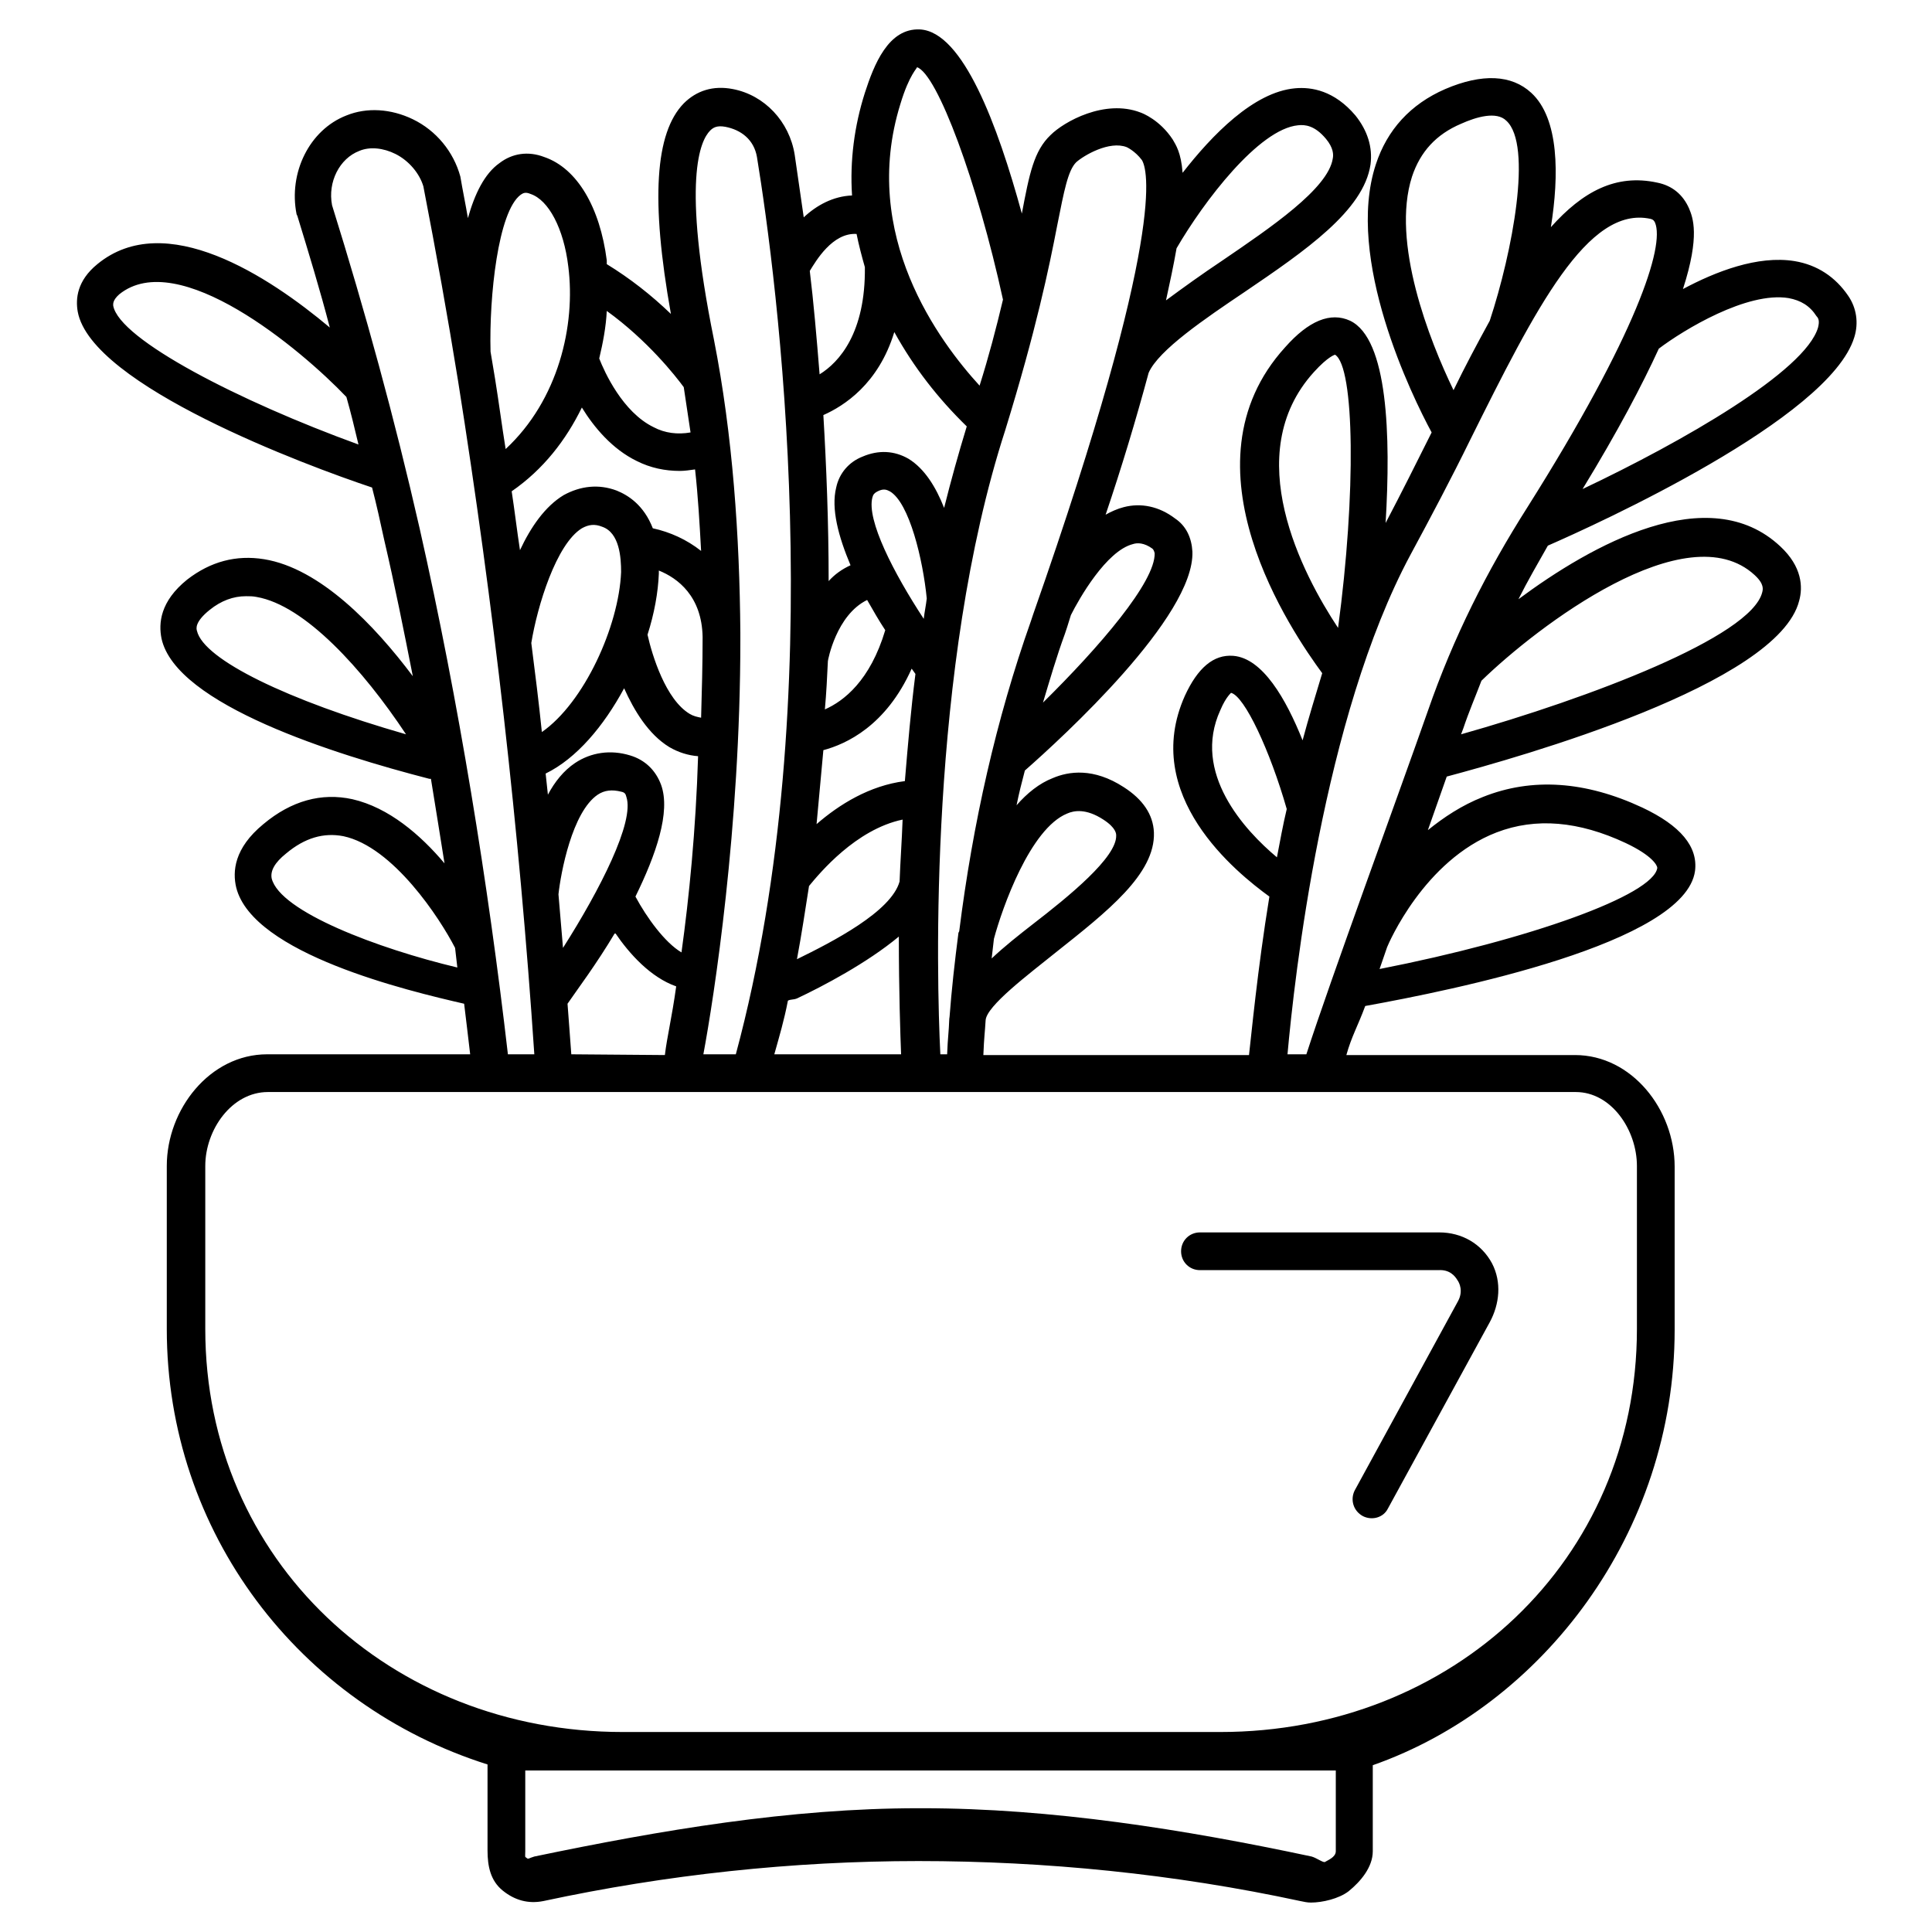 <?xml version="1.0" encoding="utf-8"?>
<!-- Svg Vector Icons : http://www.onlinewebfonts.com/icon -->
<!DOCTYPE svg PUBLIC "-//W3C//DTD SVG 1.1//EN" "http://www.w3.org/Graphics/SVG/1.1/DTD/svg11.dtd">
<svg version="1.1" xmlns="http://www.w3.org/2000/svg" xmlns:xlink="http://www.w3.org/1999/xlink" x="0px" y="0px" viewBox="0 0 256 256" enable-background="new 0 0 256 256" xml:space="preserve">
<g> <path fill="#000000" d="M193.1,169.6c0.3,0.4,0.8,1.5,0.1,2.8l-13.7,25.1c-0.6,1.2-0.2,2.7,1.1,3.4c1.2,0.6,2.7,0.2,3.3-1 l13.5-24.7c1.3-2.4,1.6-5.3,0.3-7.8c-1.4-2.6-4-4.1-7-4.1H159c-1.4,0-2.5,1.1-2.5,2.5v0c0,1.4,1.1,2.5,2.5,2.5h31.6 C192.1,168.2,192.8,169.1,193.1,169.6z M244.9,39.2c-1.7-2.5-4.1-4.1-7.1-4.6c-4.9-0.8-10.5,1.4-14.8,3.7c2.3-7.1,1.3-9.5,0.8-10.7 c-0.8-1.8-2.2-3-4.2-3.4c-5.5-1.2-9.9,1.2-14.1,5.9c1.1-6.9,1.1-14.4-2.6-17.8c-2.6-2.4-6.5-2.6-11.4-0.5c-4.6,2-7.7,5.4-9.2,10 c-4.1,12.5,4.8,30.7,7.4,35.5c-2,4-4,8-6.1,12c0.7-11.6,0.3-24.4-4.7-26.8c-2.6-1.2-5.5,0-8.6,3.5c-14.3,15.7,1,37.9,4.9,43.2 c-0.9,3-1.8,5.9-2.6,8.9c-2.2-5.5-5.3-10.9-9.2-11.2c-2.6-0.2-4.7,1.6-6.4,5.3c-5.9,13.2,6.8,23.4,11.2,26.6 c-1.6,9.8-2.4,18.5-2.7,21h-35.2c0.1-2.5,0.2-2.9,0.3-4.6c0.1-1.9,5.7-6.1,9.3-9c6.8-5.4,13.2-10.4,13-15.9c-0.1-2.4-1.5-4.4-4-6 c-4-2.6-7.3-2.1-9.4-1.2c-1.8,0.7-3.4,2-4.8,3.6c0.3-1.5,0.7-3.1,1.1-4.6c5-4.4,22.5-20.4,22.2-29c-0.1-1.8-0.8-3.4-2.3-4.4 c-2.1-1.6-4.5-2.1-6.8-1.5c-0.8,0.2-1.7,0.6-2.4,1c2.1-6.2,4-12.5,5.7-18.8c1.3-3,7.5-7.2,12.7-10.7c8.1-5.5,15.8-10.8,16.7-16.9 c0.3-2.3-0.4-4.5-2-6.5c-2.8-3.3-5.8-3.8-8-3.6c-5.5,0.5-11,6.2-14.9,11.2c-0.2-2.7-0.9-3.7-1.3-4.4c-1.7-2.6-4-3.5-4.3-3.6 c-4.7-1.8-10.1,1.2-11.9,3c-2.2,2.1-2.8,5.1-3.8,10.4c-3.2-11.7-7.8-24.1-13.5-24.4c-4.2-0.2-6.1,4.7-7.3,8.4 c-1.4,4.4-2,9-1.7,13.6c-2.5,0.1-4.7,1.3-6.4,2.9c-0.4-2.8-0.8-5.5-1.2-8.3c-0.7-4.4-4-7.9-8.2-8.7c-2.6-0.5-4.8,0.2-6.5,1.9 c-3.8,3.9-4.4,12.8-1.7,27.9c-2.6-2.5-5.4-4.7-8.5-6.6c0-0.2,0-0.3,0-0.5c-0.9-7-3.9-12.2-8.3-13.7c-2.1-0.8-4.2-0.5-5.9,0.8 c-2,1.4-3.3,4.1-4.2,7.3c-0.3-1.8-0.7-3.7-1-5.5c-0.9-3.3-3.2-6.1-6.3-7.6c-2.9-1.4-6.1-1.6-8.8-0.5c-4.9,1.9-7.7,7.6-6.6,13.1 l0.1,0.2c1.5,4.9,3,9.8,4.3,14.8c-8.1-6.8-21.8-15.8-30.8-8.4c-2.7,2.2-2.9,4.6-2.6,6.3c1.8,9.8,30.3,20.4,39,23.3 c0.6,2.3,1.1,4.6,1.6,6.9c1.4,6,2.6,12,3.8,18.1c-5.1-6.8-12.3-14.3-19.7-15.5c-3.7-0.6-7.1,0.3-10.2,2.7c-3.6,2.9-3.8,5.8-3.4,7.8 c1.9,8.8,23.1,15.4,35.5,18.6c0.1,0,0.1,0,0.2,0c0.6,3.7,1.2,7.4,1.8,11.2c-3.2-3.8-7.4-7.4-12.2-8.5c-4.1-0.9-8.1,0.2-11.8,3.3 c-3.9,3.2-4.1,6.3-3.6,8.4c2.2,8.8,22.8,13.7,30.2,15.4c0.3,2.4,0.5,4.2,0.8,6.7H35.4c-7.6,0-13.3,7.3-13.3,14.8v21.6 c0,26.9,17.5,49.8,42.5,57.7v11.4c0,2.1,0.4,4,2,5.3c1.6,1.3,3.4,1.8,5.4,1.4c16.3-3.5,33-5.3,49.7-5.3c16.8,0,33.9,1.7,50.6,5.3 c0.5,0.1,0.9,0.2,1.4,0.2c1.5,0,3.7-0.5,5-1.5c1.6-1.3,3.2-3.2,3.2-5.3v-11.4c22.5-7.9,40-30.8,40-57.7v-21.6 c0-7.6-5.7-14.8-13.2-14.8h-30.3c0.7-2.5,1.5-3.8,2.5-6.5c11.6-2.1,42.4-8.3,43.7-17.9c0.4-3.2-1.9-6-7-8.4 c-7.5-3.5-14.6-4-21.1-1.4c-2.8,1.1-5.2,2.7-7.3,4.4l2.5-7.1c9.7-2.6,43.9-12.2,46.7-23.3c0.5-1.8,0.4-4.5-2.5-7.2 c-9.5-8.9-25-0.2-34.7,7c1.2-2.4,2.6-4.8,3.9-7.1c6.4-2.8,37.3-16.8,40.6-27.6C246.3,42.8,246,40.8,244.9,39.2L244.9,39.2z  M26.1,83.6c-0.1-0.3-0.3-1.2,1.7-2.8c1.5-1.2,3.1-1.8,4.8-1.8c0.5,0,0.9,0,1.4,0.1c6.4,1.1,14.1,9.6,19.8,18.2 C38.1,92.8,27,87.4,26.1,83.6z M187.1,23.4c1.1-3.3,3.2-5.6,6.5-7c2-0.9,4.7-1.7,6-0.4c3.5,3.2,0.8,17.4-2.2,26.5 c-1.7,3.1-3.3,6.1-4.8,9.2C189.4,45.1,184.3,32.1,187.1,23.4z M174.1,49.3c1.9-2.1,2.8-2.3,2.8-2.3c2.6,1.6,2.8,18.4,0.4,36.2 C172.6,76.1,164.2,60.2,174.1,49.3z M161.7,94.1c0.8-1.9,1.5-2.3,1.4-2.3c1.8,0.4,5.2,7.7,7.4,15.4c-0.5,2.1-0.9,4.3-1.3,6.4 C164.9,110,157.9,102.4,161.7,94.1z M141.4,107.8c0.9-0.4,2.5-0.7,4.8,0.8c1.7,1.1,1.7,1.9,1.7,2.1c0.1,2.9-6.3,8.1-11.1,11.8 c-1.8,1.4-3.7,2.9-5.4,4.5c0.1-0.9,0.2-1.7,0.3-2.6C132.8,120.3,136.5,109.8,141.4,107.8z M150.1,72.1c0.6-0.2,1.5-0.2,2.6,0.6 c0.1,0.1,0.2,0.2,0.3,0.6c0.1,3.8-7.3,12.4-14.8,19.8c0.9-3,1.8-6.1,2.9-9.1l0.3-0.9l0.5-1.6C143,79.3,146.6,73,150.1,72.1 L150.1,72.1z M172,16.6c0.9-0.1,2.2,0,3.7,1.8c1,1.2,1,2.1,0.9,2.6c-0.6,4-8.3,9.2-14.6,13.5c-2.7,1.8-5.2,3.6-7.5,5.3 c0.5-2.3,1-4.6,1.4-6.9C159.5,26.7,166.8,17.1,172,16.6z M140.1,29.8c0.9-4.5,1.4-7.2,2.5-8.3c1-0.9,4.4-2.9,6.7-2 c0,0,1.1,0.5,2,1.7c0.7,1.1,3.5,9.2-14.4,60.2l-0.3,0.9c-4.6,13-7.7,26.8-9.5,41.1l-0.1,0.2l0,0c-0.5,3.9-0.9,7.4-1.2,11.4l0-0.3h0 c-0.1,2.5-0.2,2.5-0.3,5h-0.9c-0.5-10-1.6-51.2,8.6-82.7C137.3,43.7,139,35.5,140.1,29.8z M128.1,56.5c-1.1,3.6-2.1,7.2-3,10.8 c-1.1-2.8-2.6-5.2-4.7-6.5c-1.9-1.1-4-1.2-6.1-0.3c-1.8,0.7-3.1,2.2-3.5,4.1c-0.7,2.8,0.3,6.5,1.9,10.3c-1.1,0.5-2.1,1.2-2.9,2.1 c0-7.8-0.3-15.2-0.7-22c2.7-1.2,7.3-4.1,9.4-11C121.1,48.7,124.3,52.8,128.1,56.5L128.1,56.5z M119.2,116.8c-1.1,4-8.9,8-13.6,10.3 c0.6-3.2,1.1-6.5,1.6-9.7c1.4-1.7,6.2-7.5,12.4-8.8C119.5,111.4,119.3,114.1,119.2,116.8L119.2,116.8z M104.7,132.1 C104.7,132.1,104.7,132.1,104.7,132.1L104.7,132.1L104.7,132.1z M109.7,87.6c0-0.1,1.1-6.1,5.2-8.1c0.8,1.4,1.6,2.8,2.4,4 c-2,6.7-5.5,9.4-8,10.5C109.5,91.8,109.6,89.7,109.7,87.6L109.7,87.6z M115.6,65.9c0.1-0.4,0.3-0.6,0.7-0.8c0.8-0.4,1.2-0.2,1.6,0 c2.6,1.5,4.4,9.1,4.9,14.2c-0.1,0.9-0.3,1.8-0.4,2.7C118.4,75.9,114.8,68.9,115.6,65.9z M109.1,99.4c3-0.8,8.3-3.2,11.7-10.8 l0.5,0.7c-0.6,4.7-1,9.4-1.4,14.2c-4.7,0.6-8.7,3.1-11.7,5.7C108.5,105.9,108.8,102.6,109.1,99.4z M104.4,132.6 c0.3-0.2,0.7-0.1,1.2-0.3c3.4-1.6,9.3-4.7,13.5-8.2c0,7.2,0.2,13.1,0.3,15.6h-16.8C103.3,137.2,103.9,135.2,104.4,132.6z  M119.3,13.8c1.2-4,2.3-4.8,2.2-4.9c2.7,0.9,8,15.2,11.4,30.8c-0.9,3.8-1.9,7.6-3.1,11.4C124.5,45.3,113.9,31.2,119.3,13.8z  M113.5,31c0.3,1.5,0.7,3,1.1,4.4c0.1,8.7-3.4,12.6-6,14.2c-0.4-5-0.8-9.6-1.3-13.7C108.1,34.6,110.3,30.8,113.5,31L113.5,31z  M94.1,17.3c0.4-0.4,0.9-0.7,2-0.5c2.1,0.4,3.8,1.7,4.2,4c2.6,15.9,10,71.4-2.8,118.9h-4.3c1.4-7.5,4.9-30,4.9-54.9h0 c0,0,0-0.6,0-1c-0.1-12.7-1-26.1-3.5-38.8C90.3,23.8,92.8,18.6,94.1,17.3z M77.1,54c1.6,2.6,4,5.5,7.3,7.1c1.8,0.9,3.7,1.3,5.7,1.3 c0.6,0,1.3-0.1,2-0.2c0.4,3.6,0.6,7.2,0.8,10.8c-1.9-1.5-4.1-2.5-6.4-3c-1.2-3.1-3.3-4.4-4.8-5c-2.4-0.9-4.8-0.6-7,0.6 c-2.5,1.5-4.4,4.3-5.8,7.3c-0.4-2.6-0.7-5.2-1.1-7.8C72,62.2,75,58.3,77.1,54z M90.3,126.2c-2.2-1.3-4.6-4.6-6.1-7.4 c2.7-5.5,4.7-11.2,3.4-14.8c-0.7-1.9-2.1-3.3-4.1-3.9c-2.6-0.8-5.2-0.4-7.3,1c-1.5,1-2.7,2.5-3.6,4.2c-0.1-0.9-0.2-1.9-0.3-2.8 c4.1-2,7.7-6.3,10.4-11.3c1.3,2.9,3.2,6.1,6,7.8c1.2,0.7,2.5,1.1,3.8,1.2C92.2,110,91.3,119,90.3,126.2z M74.6,125.6 c-0.2-2.4-0.4-4.7-0.6-7.1c0.3-2.8,1.8-10.9,5.2-13.2c0.9-0.6,1.9-0.7,3.1-0.4c0.5,0.1,0.6,0.3,0.7,0.7 C84.1,108.9,79.5,117.9,74.6,125.6z M92.9,95.1c-0.5-0.1-1-0.2-1.5-0.5c-3.2-1.9-5-7.8-5.6-10.5c0.9-2.8,1.4-5.6,1.5-8.1 c0-0.1,0-0.2,0-0.4c2.5,1,5.7,3.4,5.8,8.8C93.1,88,93,91.6,92.9,95.1L92.9,95.1z M82.3,75.8C82,83,77.4,93.1,71.8,97 c-0.4-3.9-0.9-7.9-1.4-11.8c0.8-4.9,3.3-13.1,6.7-15.2c0.9-0.5,1.7-0.6,2.7-0.2C82.1,70.6,82.3,73.9,82.3,75.8z M75.7,139.7 c-0.2-2.5-0.3-4.3-0.5-6.7c1.3-1.9,3.8-5.2,6.3-9.4c1.9,2.8,4.7,5.9,8.1,7.1c-0.6,4.3-1.2,6.6-1.5,9.1L75.7,139.7L75.7,139.7z  M90.6,51.3c0.3,2,0.6,4,0.9,6c-1.7,0.3-3.4,0.1-4.9-0.7c-4.1-2-6.5-7.3-7.2-9.1c0.5-2.1,0.9-4.2,1-6.3 C85.8,45.1,89.5,49.8,90.6,51.3L90.6,51.3z M69,25.8c0.3-0.2,0.6-0.4,1.3-0.1c2.4,0.8,4.4,4.6,5,9.6C76.3,43.1,74,53,67,59.5 c-0.5-3.1-0.9-6.2-1.4-9.3c-0.2-1.2-0.4-2.4-0.6-3.6C64.8,39.3,66,28,69,25.8z M15,40.5c0-0.2-0.1-0.7,0.8-1.5 c7.8-6.3,24,7.2,30.1,13.6c0.6,2.1,1.1,4.2,1.6,6.3C31.8,53.2,15.8,45,15,40.5z M36,116.4c-0.2-1,0.4-2.1,1.9-3.3 c2.5-2.1,5-2.8,7.6-2.3c6.6,1.4,12.8,10.9,14.8,14.8c0.1,0.9,0.2,1.8,0.3,2.6C50.1,125.7,37.1,120.8,36,116.4z M55.6,70 C52.3,55.5,48.4,41.3,44,27.2c-0.6-3.1,1-6.2,3.6-7.2c1.4-0.6,3.2-0.4,4.8,0.4c1.8,0.9,3.2,2.6,3.7,4.3c1.7,8.8,3.2,17.1,4.6,25.8 c4.7,29.6,8.1,59.4,10.1,89.2h-3.5C64.7,117.2,60.8,93,55.6,70L55.6,70z M177,234.6v10.7c0,0.8-1.1,1.2-1.4,1.4 c-0.2,0.2-1.1-0.5-1.8-0.7c-16.9-3.6-34.5-6.4-51.6-6.4h-0.5c-17,0-34.1,2.9-50.9,6.4c-0.7,0.2-0.8,0.4-1,0.2 c-0.3-0.2-0.2-0.1-0.2-0.9v-10.7H177z M216.9,154.5v21.6c0,30.7-24.5,53.4-55.2,53.4H82.5c-30.7,0-55.3-22.7-55.3-53.4v-21.6 c0-4.8,3.5-9.8,8.3-9.8h173.3C213.5,144.7,216.9,149.7,216.9,154.5z M170.6,139.7c0.9-10,4.7-44.6,16.3-66.2 c2.7-5,5.4-10.1,7.9-15.2c8.7-17.5,15.6-31.1,23.9-29.3c0.4,0.1,0.5,0.3,0.6,0.5c1.3,3.1-2.4,14.7-16.9,37.7 c-5.4,8.5-9.8,17.2-13.2,27c-4,11.4-12.9,35.6-16.1,45.5H170.6z M198.3,110.3c5.2-2,10.9-1.5,17.1,1.4c3.6,1.7,4.2,3,4.2,3.3 c-0.5,3.6-16.9,9.5-36.8,13.4l1-2.9C184,125,188.7,114,198.3,110.3L198.3,110.3z M232.5,76.2c1.3,1.2,1.1,1.9,1,2.3 c-1.5,5.9-22.9,14-39.9,18.8l0.3-0.8c0.7-2.1,1.6-4.2,2.4-6.3C203.7,83,223.5,67.9,232.5,76.2L232.5,76.2z M240.9,43.4 c-1.7,5.8-17.9,15.1-31.2,21.4c4.7-7.7,7.9-13.8,10.1-18.6c3.3-2.5,11.7-7.6,17.2-6.7c1.6,0.3,2.8,1,3.7,2.4 C241,42.2,241.1,42.6,240.9,43.4L240.9,43.4z"/></g>
</svg>